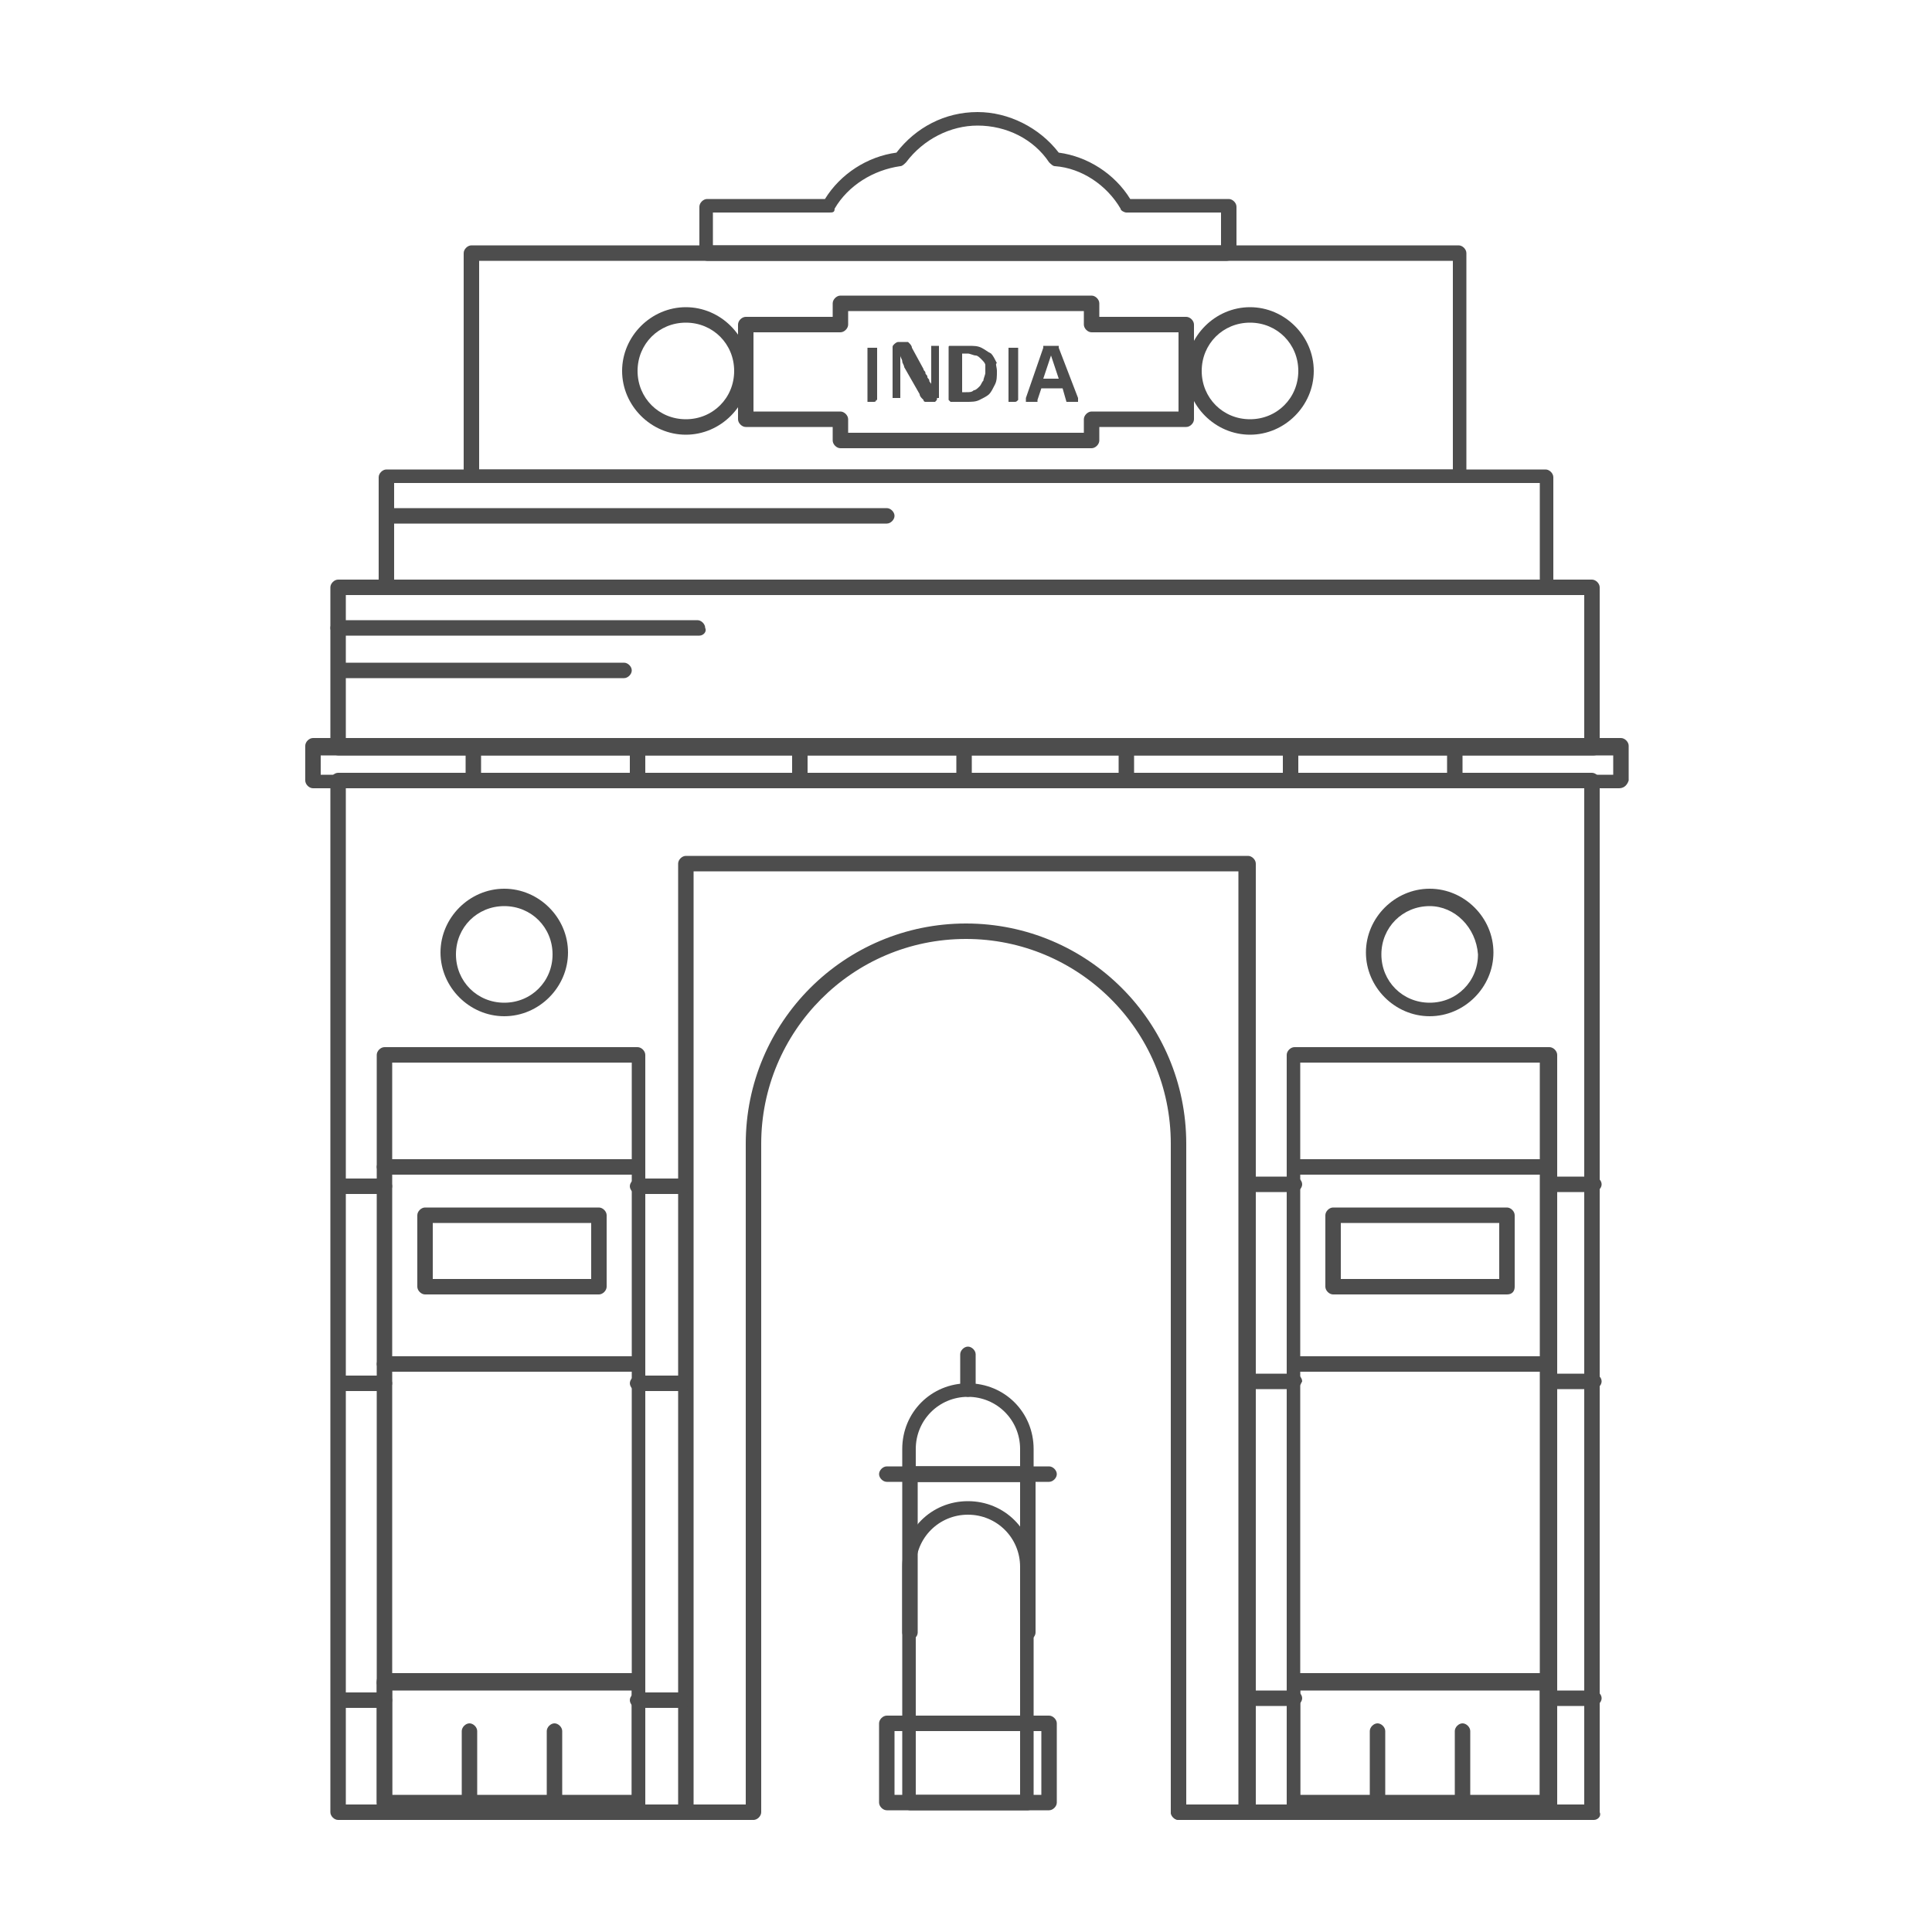 <?xml version="1.0" encoding="utf-8"?>
<!-- Generator: Adobe Illustrator 28.2.0, SVG Export Plug-In . SVG Version: 6.00 Build 0)  -->
<svg version="1.1" id="Layer_1" xmlns="http://www.w3.org/2000/svg" xmlns:xlink="http://www.w3.org/1999/xlink" x="0px" y="0px"
	 viewBox="0 0 100 100" style="enable-background:new 0 0 100 100;" xml:space="preserve">
<style type="text/css">
	.st0{fill:#4D4D4D;}
</style>
<g>
	<g>
		<g>
			<path class="st0" d="M83.8,40.8H16.2c-0.2,0-0.4-0.2-0.4-0.4v-1.8c0-0.2,0.2-0.4,0.4-0.4h67.7c0.2,0,0.4,0.2,0.4,0.4v1.8
				C84.2,40.7,84,40.8,83.8,40.8z M16.6,40.1h66.9v-1H16.6V40.1z"/>
		</g>
	</g>
	<g>
		<g>
			<path class="st0" d="M82.5,94.2H61c-0.2,0-0.4-0.2-0.4-0.4c0-0.2,0.2-0.4,0.4-0.4h21V40.8H17.9v52.6h21c0.2,0,0.4,0.2,0.4,0.4
				c0,0.2-0.2,0.4-0.4,0.4H17.5c-0.2,0-0.4-0.2-0.4-0.4V40.4c0-0.2,0.2-0.4,0.4-0.4h64.9c0.2,0,0.4,0.2,0.4,0.4v53.4
				C82.9,94,82.7,94.2,82.5,94.2z"/>
		</g>
	</g>
	<g>
		<g>
			<path class="st0" d="M64.5,94.2c-0.2,0-0.4-0.2-0.4-0.4V45.1H35.9v48.7c0,0.2-0.2,0.4-0.4,0.4c-0.2,0-0.4-0.2-0.4-0.4V44.7
				c0-0.2,0.2-0.4,0.4-0.4h29.1c0.2,0,0.4,0.2,0.4,0.4v49.1C64.9,94,64.7,94.2,64.5,94.2z"/>
		</g>
	</g>
	<g>
		<g>
			<path class="st0" d="M33,93.7H19.9c-0.2,0-0.4-0.2-0.4-0.4V54.6c0-0.2,0.2-0.4,0.4-0.4H33c0.2,0,0.4,0.2,0.4,0.4v38.8
				C33.4,93.5,33.3,93.7,33,93.7z M20.3,92.9h12.4V55H20.3V92.9z"/>
		</g>
	</g>
	<g>
		<g>
			<path class="st0" d="M33,94.2H19.9c-0.2,0-0.4-0.2-0.4-0.4v-6.8c0-0.2,0.2-0.4,0.4-0.4H33c0.2,0,0.4,0.2,0.4,0.4v6.8
				C33.4,94,33.3,94.2,33,94.2z M20.3,93.4h12.4v-6H20.3V93.4z"/>
		</g>
	</g>
	<g>
		<g>
			<path class="st0" d="M80.1,93.7H67c-0.2,0-0.4-0.2-0.4-0.4V54.6c0-0.2,0.2-0.4,0.4-0.4h13.2c0.2,0,0.4,0.2,0.4,0.4v38.8
				C80.5,93.5,80.3,93.7,80.1,93.7z M67.3,92.9h12.4V55H67.3V92.9z"/>
		</g>
	</g>
	<g>
		<g>
			<path class="st0" d="M80.1,94.2H67c-0.2,0-0.4-0.2-0.4-0.4v-6.8c0-0.2,0.2-0.4,0.4-0.4h13.2c0.2,0,0.4,0.2,0.4,0.4v6.8
				C80.5,94,80.3,94.2,80.1,94.2z M67.3,93.4h12.4v-6H67.3V93.4z"/>
		</g>
	</g>
	<g>
		<g>
			<path class="st0" d="M82.5,39.1H17.5c-0.2,0-0.4-0.2-0.4-0.4v-8.3c0-0.2,0.2-0.4,0.4-0.4h64.9c0.2,0,0.4,0.2,0.4,0.4v8.3
				C82.9,38.9,82.7,39.1,82.5,39.1z M17.9,38.3h64.1v-7.5H17.9V38.3z"/>
		</g>
	</g>
	<g>
		<g>
			<path class="st0" d="M80,30.8H20c-0.2,0-0.4-0.2-0.4-0.4v-5.7c0-0.2,0.2-0.4,0.4-0.4H80c0.2,0,0.4,0.2,0.4,0.4v5.7
				C80.4,30.6,80.2,30.8,80,30.8z M20.4,30h59.3V25H20.4V30z"/>
		</g>
	</g>
	<g>
		<g>
			<path class="st0" d="M75.6,25H24.4c-0.2,0-0.4-0.2-0.4-0.4V13.1c0-0.2,0.2-0.4,0.4-0.4h51.1c0.2,0,0.4,0.2,0.4,0.4v11.6
				C76,24.9,75.8,25,75.6,25z M24.8,24.3h50.4V13.5H24.8V24.3z"/>
		</g>
	</g>
	<g>
		<g>
			<path class="st0" d="M61,94.2c-0.2,0-0.4-0.2-0.4-0.4V59.2c0-5.9-4.8-10.6-10.6-10.6c-5.9,0-10.6,4.8-10.6,10.6v34.6
				c0,0.2-0.2,0.4-0.4,0.4s-0.4-0.2-0.4-0.4V59.2c0-6.3,5.1-11.4,11.4-11.4c6.3,0,11.4,5.1,11.4,11.4v34.6
				C61.4,94,61.2,94.2,61,94.2z"/>
		</g>
	</g>
	<g>
		<g>
			<path class="st0" d="M63.5,13.5H36.6c-0.2,0-0.4-0.2-0.4-0.4v-2.4c0-0.2,0.2-0.4,0.4-0.4h6.1c0.8-1.3,2.2-2.2,3.7-2.4
				c1-1.3,2.5-2.1,4.2-2.1c1.6,0,3.2,0.8,4.2,2.1c1.5,0.2,2.9,1.1,3.7,2.4h5.1c0.2,0,0.4,0.2,0.4,0.4v2.4
				C63.9,13.3,63.7,13.5,63.5,13.5z M37,12.7h26.2V11h-4.9c-0.1,0-0.3-0.1-0.3-0.2c-0.7-1.2-2-2.1-3.4-2.2c-0.1,0-0.2-0.1-0.3-0.2
				c-0.8-1.2-2.2-1.9-3.7-1.9c-1.4,0-2.8,0.7-3.7,1.9c-0.1,0.1-0.2,0.2-0.3,0.2c-1.4,0.2-2.7,1-3.4,2.2C43.2,11,43.1,11,42.9,11h-6
				V12.7z"/>
		</g>
	</g>
	<g>
		<g>
			<path class="st0" d="M74,52.6c-1.8,0-3.3-1.5-3.3-3.3s1.5-3.3,3.3-3.3s3.3,1.5,3.3,3.3S75.8,52.6,74,52.6z M74,46.9
				c-1.4,0-2.5,1.1-2.5,2.5c0,1.4,1.1,2.5,2.5,2.5c1.4,0,2.5-1.1,2.5-2.5C76.4,48,75.3,46.9,74,46.9z"/>
		</g>
	</g>
	<g>
		<g>
			<path class="st0" d="M26.1,52.6c-1.8,0-3.3-1.5-3.3-3.3s1.5-3.3,3.3-3.3c1.8,0,3.3,1.5,3.3,3.3S27.9,52.6,26.1,52.6z M26.1,46.9
				c-1.4,0-2.5,1.1-2.5,2.5c0,1.4,1.1,2.5,2.5,2.5c1.4,0,2.5-1.1,2.5-2.5C28.6,48,27.5,46.9,26.1,46.9z"/>
		</g>
	</g>
	<g>
		<g>
			<path class="st0" d="M35.5,22.5c-1.8,0-3.3-1.5-3.3-3.3c0-1.8,1.5-3.3,3.3-3.3c1.8,0,3.3,1.5,3.3,3.3
				C38.8,21,37.3,22.5,35.5,22.5z M35.5,16.7c-1.4,0-2.5,1.1-2.5,2.5c0,1.4,1.1,2.5,2.5,2.5c1.4,0,2.5-1.1,2.5-2.5
				C38,17.8,36.9,16.7,35.5,16.7z"/>
		</g>
	</g>
	<g>
		<g>
			<path class="st0" d="M64.7,22.5c-1.8,0-3.3-1.5-3.3-3.3c0-1.8,1.5-3.3,3.3-3.3c1.8,0,3.3,1.5,3.3,3.3C68,21,66.5,22.5,64.7,22.5z
				 M64.7,16.7c-1.4,0-2.5,1.1-2.5,2.5c0,1.4,1.1,2.5,2.5,2.5c1.4,0,2.5-1.1,2.5-2.5C67.2,17.8,66.1,16.7,64.7,16.7z"/>
		</g>
	</g>
	<g>
		<g>
			<path class="st0" d="M33,71H19.9c-0.2,0-0.4-0.2-0.4-0.4c0-0.2,0.2-0.4,0.4-0.4H33c0.2,0,0.4,0.2,0.4,0.4
				C33.4,70.8,33.3,71,33,71z"/>
		</g>
	</g>
	<g>
		<g>
			<path class="st0" d="M33,60.8H19.9c-0.2,0-0.4-0.2-0.4-0.4c0-0.2,0.2-0.4,0.4-0.4H33c0.2,0,0.4,0.2,0.4,0.4
				C33.4,60.7,33.3,60.8,33,60.8z"/>
		</g>
	</g>
	<g>
		<g>
			<path class="st0" d="M35.4,61.8H33c-0.2,0-0.4-0.2-0.4-0.4c0-0.2,0.2-0.4,0.4-0.4h2.3c0.2,0,0.4,0.2,0.4,0.4
				C35.8,61.6,35.6,61.8,35.4,61.8z"/>
		</g>
	</g>
	<g>
		<g>
			<path class="st0" d="M19.9,61.8h-2.3c-0.2,0-0.4-0.2-0.4-0.4c0-0.2,0.2-0.4,0.4-0.4h2.3c0.2,0,0.4,0.2,0.4,0.4
				C20.3,61.6,20.1,61.8,19.9,61.8z"/>
		</g>
	</g>
	<g>
		<g>
			<path class="st0" d="M35.4,72H33c-0.2,0-0.4-0.2-0.4-0.4c0-0.2,0.2-0.4,0.4-0.4h2.3c0.2,0,0.4,0.2,0.4,0.4
				C35.8,71.8,35.6,72,35.4,72z"/>
		</g>
	</g>
	<g>
		<g>
			<path class="st0" d="M19.9,72h-2.3c-0.2,0-0.4-0.2-0.4-0.4c0-0.2,0.2-0.4,0.4-0.4h2.3c0.2,0,0.4,0.2,0.4,0.4
				C20.3,71.8,20.1,72,19.9,72z"/>
		</g>
	</g>
	<g>
		<g>
			<path class="st0" d="M35.4,88.4H33c-0.2,0-0.4-0.2-0.4-0.4c0-0.2,0.2-0.4,0.4-0.4h2.3c0.2,0,0.4,0.2,0.4,0.4
				C35.8,88.2,35.6,88.4,35.4,88.4z"/>
		</g>
	</g>
	<g>
		<g>
			<path class="st0" d="M19.9,88.4h-2.3c-0.2,0-0.4-0.2-0.4-0.4c0-0.2,0.2-0.4,0.4-0.4h2.3c0.2,0,0.4,0.2,0.4,0.4
				C20.3,88.2,20.1,88.4,19.9,88.4z"/>
		</g>
	</g>
	<g>
		<g>
			<path class="st0" d="M82.5,61.7h-2.3c-0.2,0-0.4-0.2-0.4-0.4s0.2-0.4,0.4-0.4h2.3c0.2,0,0.4,0.2,0.4,0.4S82.7,61.7,82.5,61.7z"/>
		</g>
	</g>
	<g>
		<g>
			<path class="st0" d="M67,61.7h-2.3c-0.2,0-0.4-0.2-0.4-0.4s0.2-0.4,0.4-0.4H67c0.2,0,0.4,0.2,0.4,0.4S67.2,61.7,67,61.7z"/>
		</g>
	</g>
	<g>
		<g>
			<path class="st0" d="M82.5,71.9h-2.3c-0.2,0-0.4-0.2-0.4-0.4c0-0.2,0.2-0.4,0.4-0.4h2.3c0.2,0,0.4,0.2,0.4,0.4
				C82.9,71.7,82.7,71.9,82.5,71.9z"/>
		</g>
	</g>
	<g>
		<g>
			<path class="st0" d="M67,71.9h-2.3c-0.2,0-0.4-0.2-0.4-0.4c0-0.2,0.2-0.4,0.4-0.4H67c0.2,0,0.4,0.2,0.4,0.4
				C67.3,71.7,67.2,71.9,67,71.9z"/>
		</g>
	</g>
	<g>
		<g>
			<path class="st0" d="M82.5,88.3h-2.3c-0.2,0-0.4-0.2-0.4-0.4s0.2-0.4,0.4-0.4h2.3c0.2,0,0.4,0.2,0.4,0.4S82.7,88.3,82.5,88.3z"/>
		</g>
	</g>
	<g>
		<g>
			<path class="st0" d="M67,88.3h-2.3c-0.2,0-0.4-0.2-0.4-0.4s0.2-0.4,0.4-0.4H67c0.2,0,0.4,0.2,0.4,0.4S67.2,88.3,67,88.3z"/>
		</g>
	</g>
	<g>
		<g>
			<path class="st0" d="M80.1,71H67c-0.2,0-0.4-0.2-0.4-0.4c0-0.2,0.2-0.4,0.4-0.4h13.1c0.2,0,0.4,0.2,0.4,0.4
				C80.5,70.8,80.3,71,80.1,71z"/>
		</g>
	</g>
	<g>
		<g>
			<path class="st0" d="M80.1,87.5H67c-0.2,0-0.4-0.2-0.4-0.4c0-0.2,0.2-0.4,0.4-0.4h13.2c0.2,0,0.4,0.2,0.4,0.4
				C80.5,87.3,80.3,87.5,80.1,87.5z"/>
		</g>
	</g>
	<g>
		<g>
			<path class="st0" d="M33,87.5H19.9c-0.2,0-0.4-0.2-0.4-0.4c0-0.2,0.2-0.4,0.4-0.4H33c0.2,0,0.4,0.2,0.4,0.4
				C33.4,87.3,33.2,87.5,33,87.5z"/>
		</g>
	</g>
	<g>
		<g>
			<path class="st0" d="M80.1,60.8H67c-0.2,0-0.4-0.2-0.4-0.4c0-0.2,0.2-0.4,0.4-0.4h13.1c0.2,0,0.4,0.2,0.4,0.4
				C80.5,60.7,80.3,60.8,80.1,60.8z"/>
		</g>
	</g>
	<g>
		<g>
			<path class="st0" d="M56.5,23.2h-13c-0.2,0-0.4-0.2-0.4-0.4v-0.7h-4.5c-0.2,0-0.4-0.2-0.4-0.4v-4.9c0-0.2,0.2-0.4,0.4-0.4h4.5
				v-0.7c0-0.2,0.2-0.4,0.4-0.4h13c0.2,0,0.4,0.2,0.4,0.4v0.7h4.5c0.2,0,0.4,0.2,0.4,0.4v4.9c0,0.2-0.2,0.4-0.4,0.4h-4.5v0.7
				C56.9,23,56.7,23.2,56.5,23.2z M43.9,22.4h12.2v-0.7c0-0.2,0.2-0.4,0.4-0.4h4.5v-4.1h-4.5c-0.2,0-0.4-0.2-0.4-0.4v-0.7H43.9v0.7
				c0,0.2-0.2,0.4-0.4,0.4H39v4.1h4.5c0.2,0,0.4,0.2,0.4,0.4V22.4z"/>
		</g>
	</g>
	<g>
		<g>
			<path class="st0" d="M31,67h-9c-0.2,0-0.4-0.2-0.4-0.4v-3.7c0-0.2,0.2-0.4,0.4-0.4h9c0.2,0,0.4,0.2,0.4,0.4v3.7
				C31.4,66.8,31.2,67,31,67z M22.4,66.2h8.2v-2.9h-8.2V66.2z"/>
		</g>
	</g>
	<g>
		<g>
			<path class="st0" d="M78,67h-9c-0.2,0-0.4-0.2-0.4-0.4v-3.7c0-0.2,0.2-0.4,0.4-0.4h9c0.2,0,0.4,0.2,0.4,0.4v3.7
				C78.4,66.8,78.3,67,78,67z M69.4,66.2h8.2v-2.9h-8.2V66.2z"/>
		</g>
	</g>
	<g>
		<g>
			<path class="st0" d="M53.2,84.9c-0.2,0-0.4-0.2-0.4-0.4v-7.8h-5.3v7.8c0,0.2-0.2,0.4-0.4,0.4c-0.2,0-0.4-0.2-0.4-0.4v-8.2
				c0-0.2,0.2-0.4,0.4-0.4h6.1c0.2,0,0.4,0.2,0.4,0.4v8.2C53.6,84.7,53.4,84.9,53.2,84.9z"/>
		</g>
	</g>
	<g>
		<g>
			<path class="st0" d="M53.2,93.7h-6.1c-0.2,0-0.4-0.2-0.4-0.4V81.1c0-1.9,1.5-3.4,3.4-3.4s3.4,1.5,3.4,3.4v12.2
				C53.6,93.5,53.4,93.7,53.2,93.7z M47.5,92.9h5.3V81.1c0-1.5-1.2-2.7-2.7-2.7s-2.7,1.2-2.7,2.7V92.9z"/>
		</g>
	</g>
	<g>
		<g>
			<g>
				<path class="st0" d="M53.2,76.7h-6.1c-0.2,0-0.4-0.2-0.4-0.4V75c0-1.9,1.5-3.4,3.4-3.4s3.4,1.5,3.4,3.4v1.3
					C53.6,76.5,53.4,76.7,53.2,76.7z M47.5,75.9h5.3V75c0-1.5-1.2-2.7-2.7-2.7s-2.7,1.2-2.7,2.7V75.9z"/>
			</g>
		</g>
	</g>
	<g>
		<g>
			<path class="st0" d="M54.3,93.7h-8.4c-0.2,0-0.4-0.2-0.4-0.4v-4.1c0-0.2,0.2-0.4,0.4-0.4h8.4c0.2,0,0.4,0.2,0.4,0.4v4.1
				C54.7,93.5,54.5,93.7,54.3,93.7z M46.3,92.9h7.6v-3.3h-7.6V92.9z"/>
		</g>
	</g>
	<g>
		<g>
			<path class="st0" d="M50.1,72.3c-0.2,0-0.4-0.2-0.4-0.4v-1.8c0-0.2,0.2-0.4,0.4-0.4c0.2,0,0.4,0.2,0.4,0.4v1.8
				C50.5,72.1,50.3,72.3,50.1,72.3z"/>
		</g>
	</g>
	<g>
		<g>
			<g>
				<path class="st0" d="M24.5,40.6c-0.2,0-0.4-0.2-0.4-0.4v-1.3c0-0.2,0.2-0.4,0.4-0.4c0.2,0,0.4,0.2,0.4,0.4v1.3
					C24.9,40.5,24.7,40.6,24.5,40.6z"/>
			</g>
		</g>
		<g>
			<g>
				<path class="st0" d="M33,40.6c-0.2,0-0.4-0.2-0.4-0.4v-1.3c0-0.2,0.2-0.4,0.4-0.4c0.2,0,0.4,0.2,0.4,0.4v1.3
					C33.4,40.5,33.2,40.6,33,40.6z"/>
			</g>
		</g>
		<g>
			<g>
				<path class="st0" d="M41.4,40.6c-0.2,0-0.4-0.2-0.4-0.4v-1.3c0-0.2,0.2-0.4,0.4-0.4c0.2,0,0.4,0.2,0.4,0.4v1.3
					C41.8,40.5,41.6,40.6,41.4,40.6z"/>
			</g>
		</g>
		<g>
			<g>
				<path class="st0" d="M49.9,40.6c-0.2,0-0.4-0.2-0.4-0.4v-1.3c0-0.2,0.2-0.4,0.4-0.4c0.2,0,0.4,0.2,0.4,0.4v1.3
					C50.3,40.5,50.1,40.6,49.9,40.6z"/>
			</g>
		</g>
		<g>
			<g>
				<path class="st0" d="M58.3,40.6c-0.2,0-0.4-0.2-0.4-0.4v-1.3c0-0.2,0.2-0.4,0.4-0.4c0.2,0,0.4,0.2,0.4,0.4v1.3
					C58.7,40.5,58.6,40.6,58.3,40.6z"/>
			</g>
		</g>
		<g>
			<g>
				<path class="st0" d="M66.8,40.6c-0.2,0-0.4-0.2-0.4-0.4v-1.3c0-0.2,0.2-0.4,0.4-0.4c0.2,0,0.4,0.2,0.4,0.4v1.3
					C67.2,40.5,67,40.6,66.8,40.6z"/>
			</g>
		</g>
		<g>
			<g>
				<path class="st0" d="M75.3,40.6c-0.2,0-0.4-0.2-0.4-0.4v-1.3c0-0.2,0.2-0.4,0.4-0.4c0.2,0,0.4,0.2,0.4,0.4v1.3
					C75.6,40.5,75.5,40.6,75.3,40.6z"/>
			</g>
		</g>
	</g>
	<g>
		<g>
			<path class="st0" d="M45.4,20.7C45.4,20.7,45.4,20.7,45.4,20.7C45.3,20.7,45.3,20.8,45.4,20.7c-0.1,0.1-0.1,0.1-0.2,0.1
				c0,0-0.1,0-0.1,0c-0.1,0-0.1,0-0.1,0c0,0-0.1,0-0.1,0c0,0,0,0,0,0c0,0,0,0,0,0v-2.8c0,0,0,0,0,0c0,0,0,0,0.1,0c0,0,0.1,0,0.1,0
				c0,0,0.1,0,0.1,0c0.1,0,0.1,0,0.1,0c0,0,0.1,0,0.1,0s0,0,0,0c0,0,0,0,0,0V20.7z"/>
		</g>
		<g>
			<path class="st0" d="M48.5,20.6C48.5,20.6,48.5,20.6,48.5,20.6c0,0.1,0,0.1-0.1,0.2c0,0,0,0-0.1,0c0,0-0.1,0-0.1,0H48
				c-0.1,0-0.1,0-0.1,0c0,0-0.1,0-0.1-0.1c0,0-0.1-0.1-0.1-0.1c0,0-0.1-0.1-0.1-0.2L46.8,19c0-0.1-0.1-0.2-0.1-0.3
				c0-0.1-0.1-0.2-0.1-0.3h0c0,0.1,0,0.2,0,0.3c0,0.1,0,0.2,0,0.3v1.6c0,0,0,0,0,0c0,0,0,0,0,0c0,0,0,0-0.1,0c0,0-0.1,0-0.1,0
				c-0.1,0-0.1,0-0.1,0c0,0-0.1,0-0.1,0c0,0,0,0,0,0c0,0,0,0,0,0V18c0-0.1,0-0.1,0.1-0.2c0,0,0.1-0.1,0.2-0.1h0.3c0.1,0,0.1,0,0.1,0
				c0,0,0.1,0,0.1,0c0,0,0.1,0.1,0.1,0.1c0,0,0.1,0.1,0.1,0.2l0.6,1.1c0,0.1,0.1,0.1,0.1,0.2c0,0.1,0.1,0.1,0.1,0.2
				c0,0.1,0.1,0.1,0.1,0.2c0,0.1,0.1,0.1,0.1,0.2h0c0-0.1,0-0.2,0-0.3c0-0.1,0-0.2,0-0.3v-1.4c0,0,0,0,0,0c0,0,0,0,0,0
				c0,0,0,0,0.1,0c0,0,0.1,0,0.1,0c0.1,0,0.1,0,0.1,0c0,0,0.1,0,0.1,0c0,0,0,0,0,0c0,0,0,0,0,0V20.6z"/>
		</g>
		<g>
			<path class="st0" d="M51.6,19.2c0,0.3,0,0.5-0.1,0.7c-0.1,0.2-0.2,0.4-0.3,0.5c-0.1,0.1-0.3,0.2-0.5,0.3
				c-0.2,0.1-0.4,0.1-0.7,0.1h-0.7c-0.1,0-0.1,0-0.1,0c0,0-0.1-0.1-0.1-0.1V18c0-0.1,0-0.1,0.1-0.1c0,0,0.1,0,0.1,0h0.8
				c0.3,0,0.5,0,0.7,0.1c0.2,0.1,0.3,0.2,0.5,0.3c0.1,0.1,0.2,0.3,0.3,0.5C51.5,18.8,51.6,19,51.6,19.2z M51,19.3c0-0.1,0-0.3,0-0.4
				c0-0.1-0.1-0.2-0.2-0.3c-0.1-0.1-0.2-0.2-0.3-0.2c-0.1,0-0.3-0.1-0.4-0.1h-0.3v2H50c0.2,0,0.3,0,0.4-0.1c0.1,0,0.2-0.1,0.3-0.2
				c0.1-0.1,0.1-0.2,0.2-0.3C50.9,19.6,51,19.4,51,19.3z"/>
		</g>
		<g>
			<path class="st0" d="M52.7,20.7C52.7,20.7,52.7,20.7,52.7,20.7C52.7,20.7,52.6,20.8,52.7,20.7c-0.1,0.1-0.1,0.1-0.2,0.1
				c0,0-0.1,0-0.1,0c-0.1,0-0.1,0-0.1,0c0,0-0.1,0-0.1,0c0,0,0,0,0,0c0,0,0,0,0,0v-2.8c0,0,0,0,0,0c0,0,0,0,0.1,0c0,0,0.1,0,0.1,0
				c0,0,0.1,0,0.1,0c0.1,0,0.1,0,0.1,0c0,0,0.1,0,0.1,0s0,0,0,0c0,0,0,0,0,0V20.7z"/>
		</g>
		<g>
			<path class="st0" d="M55.8,20.6c0,0.1,0,0.1,0,0.1c0,0,0,0.1,0,0.1c0,0,0,0-0.1,0c0,0-0.1,0-0.2,0c-0.1,0-0.1,0-0.2,0
				c0,0-0.1,0-0.1,0c0,0,0,0,0,0c0,0,0,0,0,0L55,20.1h-1.1l-0.2,0.6c0,0,0,0,0,0.1c0,0,0,0,0,0c0,0-0.1,0-0.1,0c0,0-0.1,0-0.2,0
				c-0.1,0-0.1,0-0.2,0c0,0-0.1,0-0.1,0c0,0,0,0,0-0.1c0,0,0-0.1,0-0.1l0.9-2.6c0,0,0,0,0-0.1c0,0,0,0,0.1,0c0,0,0.1,0,0.1,0
				c0,0,0.1,0,0.2,0c0.1,0,0.2,0,0.2,0c0.1,0,0.1,0,0.1,0c0,0,0.1,0,0.1,0c0,0,0,0,0,0.1L55.8,20.6z M54.4,18.4L54.4,18.4L54,19.6
				h0.8L54.4,18.4z"/>
		</g>
	</g>
	<g>
		<g>
			<g>
				<path class="st0" d="M36.2,32.9H17.5c-0.2,0-0.4-0.2-0.4-0.4c0-0.2,0.2-0.4,0.4-0.4h18.6c0.2,0,0.4,0.2,0.4,0.4
					C36.6,32.7,36.4,32.9,36.2,32.9z"/>
			</g>
		</g>
		<g>
			<g>
				<path class="st0" d="M32.3,35.1H17.9c-0.2,0-0.4-0.2-0.4-0.4s0.2-0.4,0.4-0.4h14.4c0.2,0,0.4,0.2,0.4,0.4S32.5,35.1,32.3,35.1z"
					/>
			</g>
		</g>
	</g>
	<g>
		<g>
			<g>
				<path class="st0" d="M45.9,27.1H20c-0.2,0-0.4-0.2-0.4-0.4s0.2-0.4,0.4-0.4h25.9c0.2,0,0.4,0.2,0.4,0.4S46.1,27.1,45.9,27.1z"/>
			</g>
		</g>
	</g>
	<g>
		<g>
			<g>
				<path class="st0" d="M75.7,94.1c-0.2,0-0.4-0.2-0.4-0.4v-4.1c0-0.2,0.2-0.4,0.4-0.4c0.2,0,0.4,0.2,0.4,0.4v4.1
					C76.1,94,75.9,94.1,75.7,94.1z"/>
			</g>
		</g>
		<g>
			<g>
				<path class="st0" d="M71.3,94.1c-0.2,0-0.4-0.2-0.4-0.4v-4.1c0-0.2,0.2-0.4,0.4-0.4s0.4,0.2,0.4,0.4v4.1
					C71.7,94,71.5,94.1,71.3,94.1z"/>
			</g>
		</g>
	</g>
	<g>
		<g>
			<path class="st0" d="M28.7,94.1c-0.2,0-0.4-0.2-0.4-0.4v-4.1c0-0.2,0.2-0.4,0.4-0.4c0.2,0,0.4,0.2,0.4,0.4v4.1
				C29.1,94,28.9,94.1,28.7,94.1z"/>
		</g>
	</g>
	<g>
		<g>
			<path class="st0" d="M24.3,94.1c-0.2,0-0.4-0.2-0.4-0.4v-4.1c0-0.2,0.2-0.4,0.4-0.4s0.4,0.2,0.4,0.4v4.1
				C24.7,94,24.5,94.1,24.3,94.1z"/>
		</g>
	</g>
	<g>
		<g>
			<path class="st0" d="M54.3,76.7h-8.4c-0.2,0-0.4-0.2-0.4-0.4c0-0.2,0.2-0.4,0.4-0.4h8.4c0.2,0,0.4,0.2,0.4,0.4
				C54.7,76.5,54.5,76.7,54.3,76.7z"/>
		</g>
	</g>
</g>
</svg>

